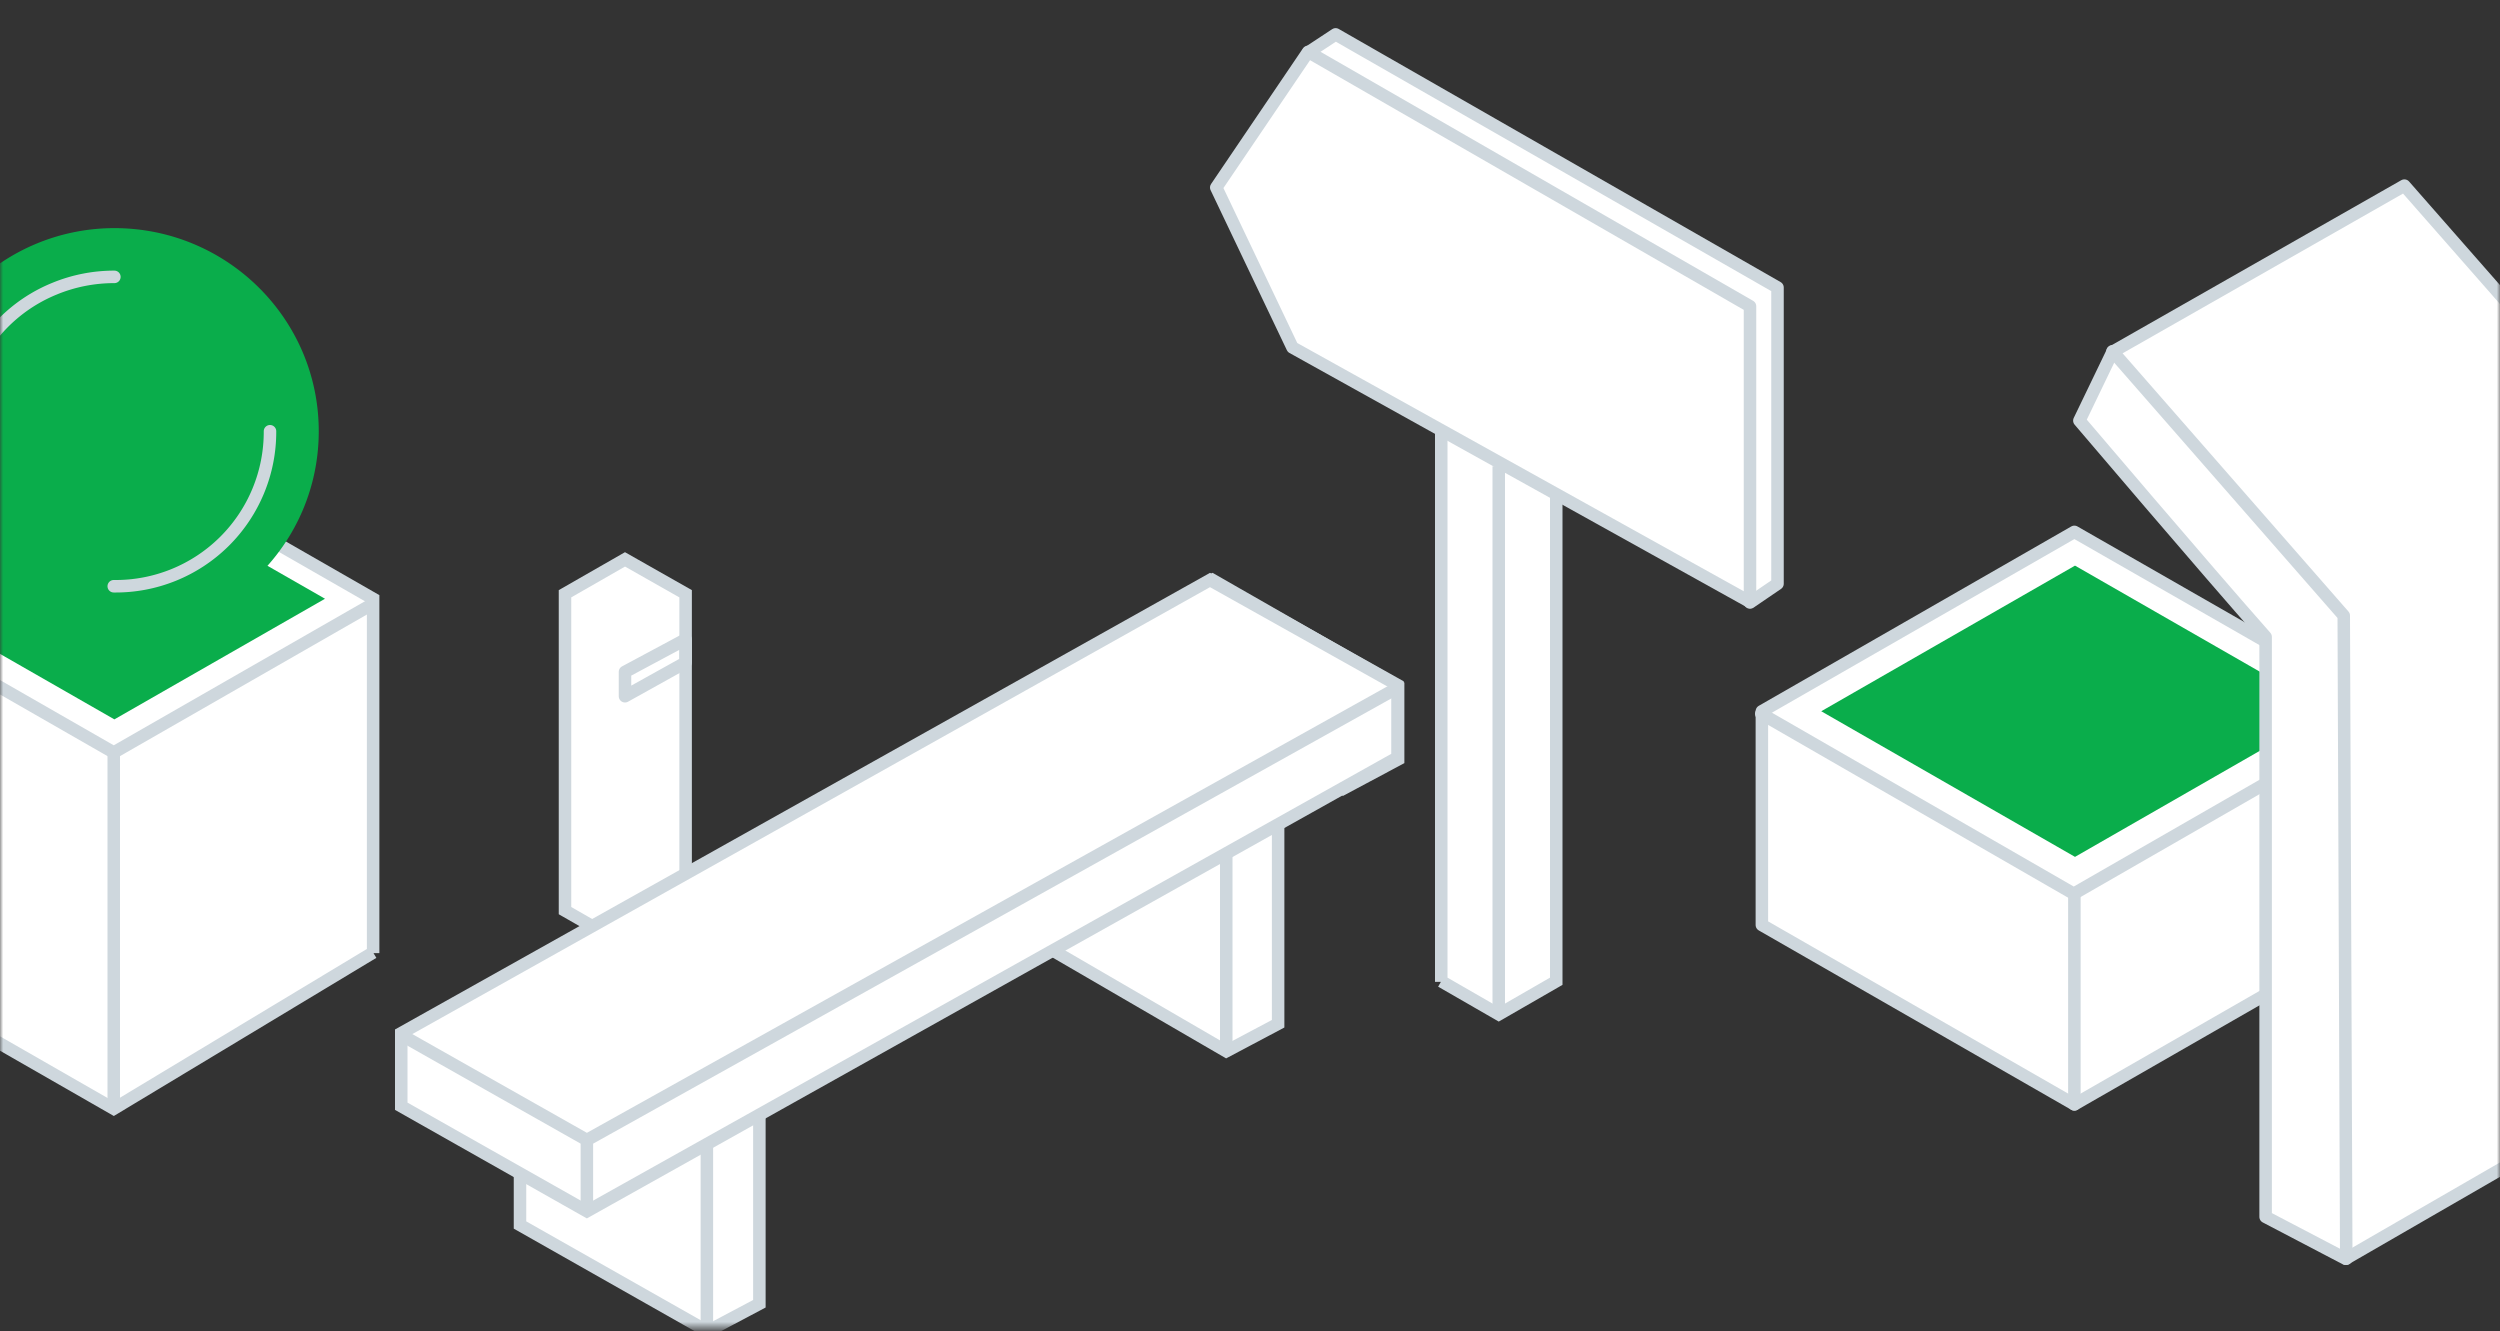 <svg xmlns="http://www.w3.org/2000/svg" fill="none" viewBox="0 0 400 213">
<rect x="0" y="0" width="400" height="213" fill="#333333" stroke="none"/>
<path fill="#fff" stroke="#CED7DD" stroke-linecap="round" stroke-linejoin="round" stroke-width="2" d="M284.4 46v47.4l-4.4 3-70.7-88 4.4-2.9L284.4 46Z"/>
<path fill="#fff" stroke="#CED7DD" stroke-miterlimit="10" stroke-width="2" d="M230.6 157.1V32.3l9.2-5.4 9.2 5.4V157l-9.2 5.3-9.2-5.3Z"/>
<path fill="#fff" stroke="#CED7DD" stroke-linecap="round" stroke-linejoin="round" stroke-width="2" d="M280 49v47.3l-73.2-40.7L194.6 30l14.7-21.7L280 49Z"/>
<path stroke="#CED7DD" stroke-miterlimit="10" stroke-width="2" d="M239.8 162.4V74.6"/>
<mask id="a" width="400" height="213" x="0" y="0" maskUnits="userSpaceOnUse" style="mask-type:luminance">
<path fill="#fff" d="M400 .5H0v212h400V.5Z"/>
</mask>
<g mask="url(#a)">
<path fill="#fff" stroke="#CED7DD" stroke-linecap="round" stroke-linejoin="round" stroke-width="2" d="M382 148v-34.2l-50.1-28.7-50 28.7V148l50 28.7 50-28.7Z"/>
<path fill="#fff" d="m281.8 114.2 50 28.8 50.1-28.8"/>
<path stroke="#CED7DD" stroke-linecap="round" stroke-linejoin="round" stroke-width="2" d="m281.8 114.2 50 28.8 50.1-28.8"/>
<path fill="#0AAD4B" d="M372.6 113.8 332 90.5l-40.6 23.3 40.6 23.3 40.6-23.3Z"/>
<path fill="#fff" stroke="#CED7DD" stroke-linecap="round" stroke-linejoin="round" stroke-width="2" d="m421.3 71.4-36.6-41.7L338 56.3l-5.3 11s19.9 23.4 29.8 34.6v92.8l12.8 6.7 45.9-26.5V71.4Z"/>
<path stroke="#CED7DD" stroke-linecap="round" stroke-linejoin="round" stroke-width="2" d="M375.4 201.4 375 98.5l-37-42.3"/>
<path fill="#fff" stroke="#CED7DD" stroke-miterlimit="10" stroke-width="2" d="M109.7 145.8V95l-9.7-5.5-9.6 5.5v50.7l9.6 5.5 9.7-5.5Z"/>
<path stroke="#CED7DD" stroke-linecap="round" stroke-linejoin="round" stroke-width="2" d="m109.7 102.3-9.7 5.2v3.9l9.7-5.4v-3.7Z"/>
<path fill="#fff" stroke="#CED7DD" stroke-miterlimit="10" stroke-width="2" d="M59.7 152.5V95.8L18.2 72l-41.5 23.8v57.8l41.5 23.8 41.5-25Z"/>
<path stroke="#CED7DD" stroke-miterlimit="10" stroke-width="2" d="m-23.3 96.6 41.5 23.8 41.5-23.8"/>
<path fill="#0AAD4B" d="M52 95.8 18.3 76.5l-33.7 19.3 33.7 19.3L52 95.8Z"/>
<path fill="#0AAD4B" d="M18.3 101.5C36.3 101.5 51 87 51 69S36.3 36.5 18.3 36.5a32.5 32.5 0 1 0 0 65Z"/>
<path stroke="#CED7DD" stroke-linecap="round" stroke-linejoin="round" stroke-width="2" d="M-6.6 69A24.6 24.6 0 0 1 8.7 46.2a25 25 0 0 1 9.6-1.9M43.2 69a24.7 24.7 0 0 1-25 24.8m0 26.6v55.9"/>
<path fill="#fff" stroke="#CED7DD" stroke-miterlimit="10" stroke-width="2" d="M204.5 163.7V131l-29.7-17.1-8.2 4.3V151l29.6 17.2 8.3-4.4Z"/>
<path stroke="#CED7DD" stroke-miterlimit="10" stroke-width="2" d="m68.4 163.5 29.6 17L223.7 110m-27.5 58v-35.3"/>
<path fill="#fff" stroke="#CED7DD" stroke-miterlimit="10" stroke-width="2" d="M121.5 208.5v-34.4l-30.3-15.4-8 4.5V196l30 17 8.3-4.4Z"/>
<path stroke="#CED7DD" stroke-miterlimit="10" stroke-width="2" d="M113.1 212.2v-38.6"/>
<path fill="#fff" stroke="#CED7DD" stroke-miterlimit="10" stroke-width="2" d="M223.7 121.5v-11.7l-29.7-17-8.8 5v11.6l29.7 16.8 8.8-4.7Z"/>
<path stroke="#CED7DD" stroke-miterlimit="10" stroke-width="2" d="m185.2 98 29.7 16.8 8.8-5m-8.7 5v11.4"/>
<path fill="#fff" stroke="#CED7DD" stroke-miterlimit="10" stroke-width="2" d="M223.6 121.2v-11.6l-30-16.8-129.4 72.5V177l29.7 16.8 129.7-72.6Z"/>
<path stroke="#CED7DD" stroke-miterlimit="10" stroke-width="2" d="m64.2 165.6 29.7 16.8L223.7 110M93.9 182.4v11.4"/>
</g>
<path stroke="#CED7DD" stroke-linecap="round" stroke-linejoin="round" stroke-width="2" d="M331.9 143v33.7"/>
</svg>